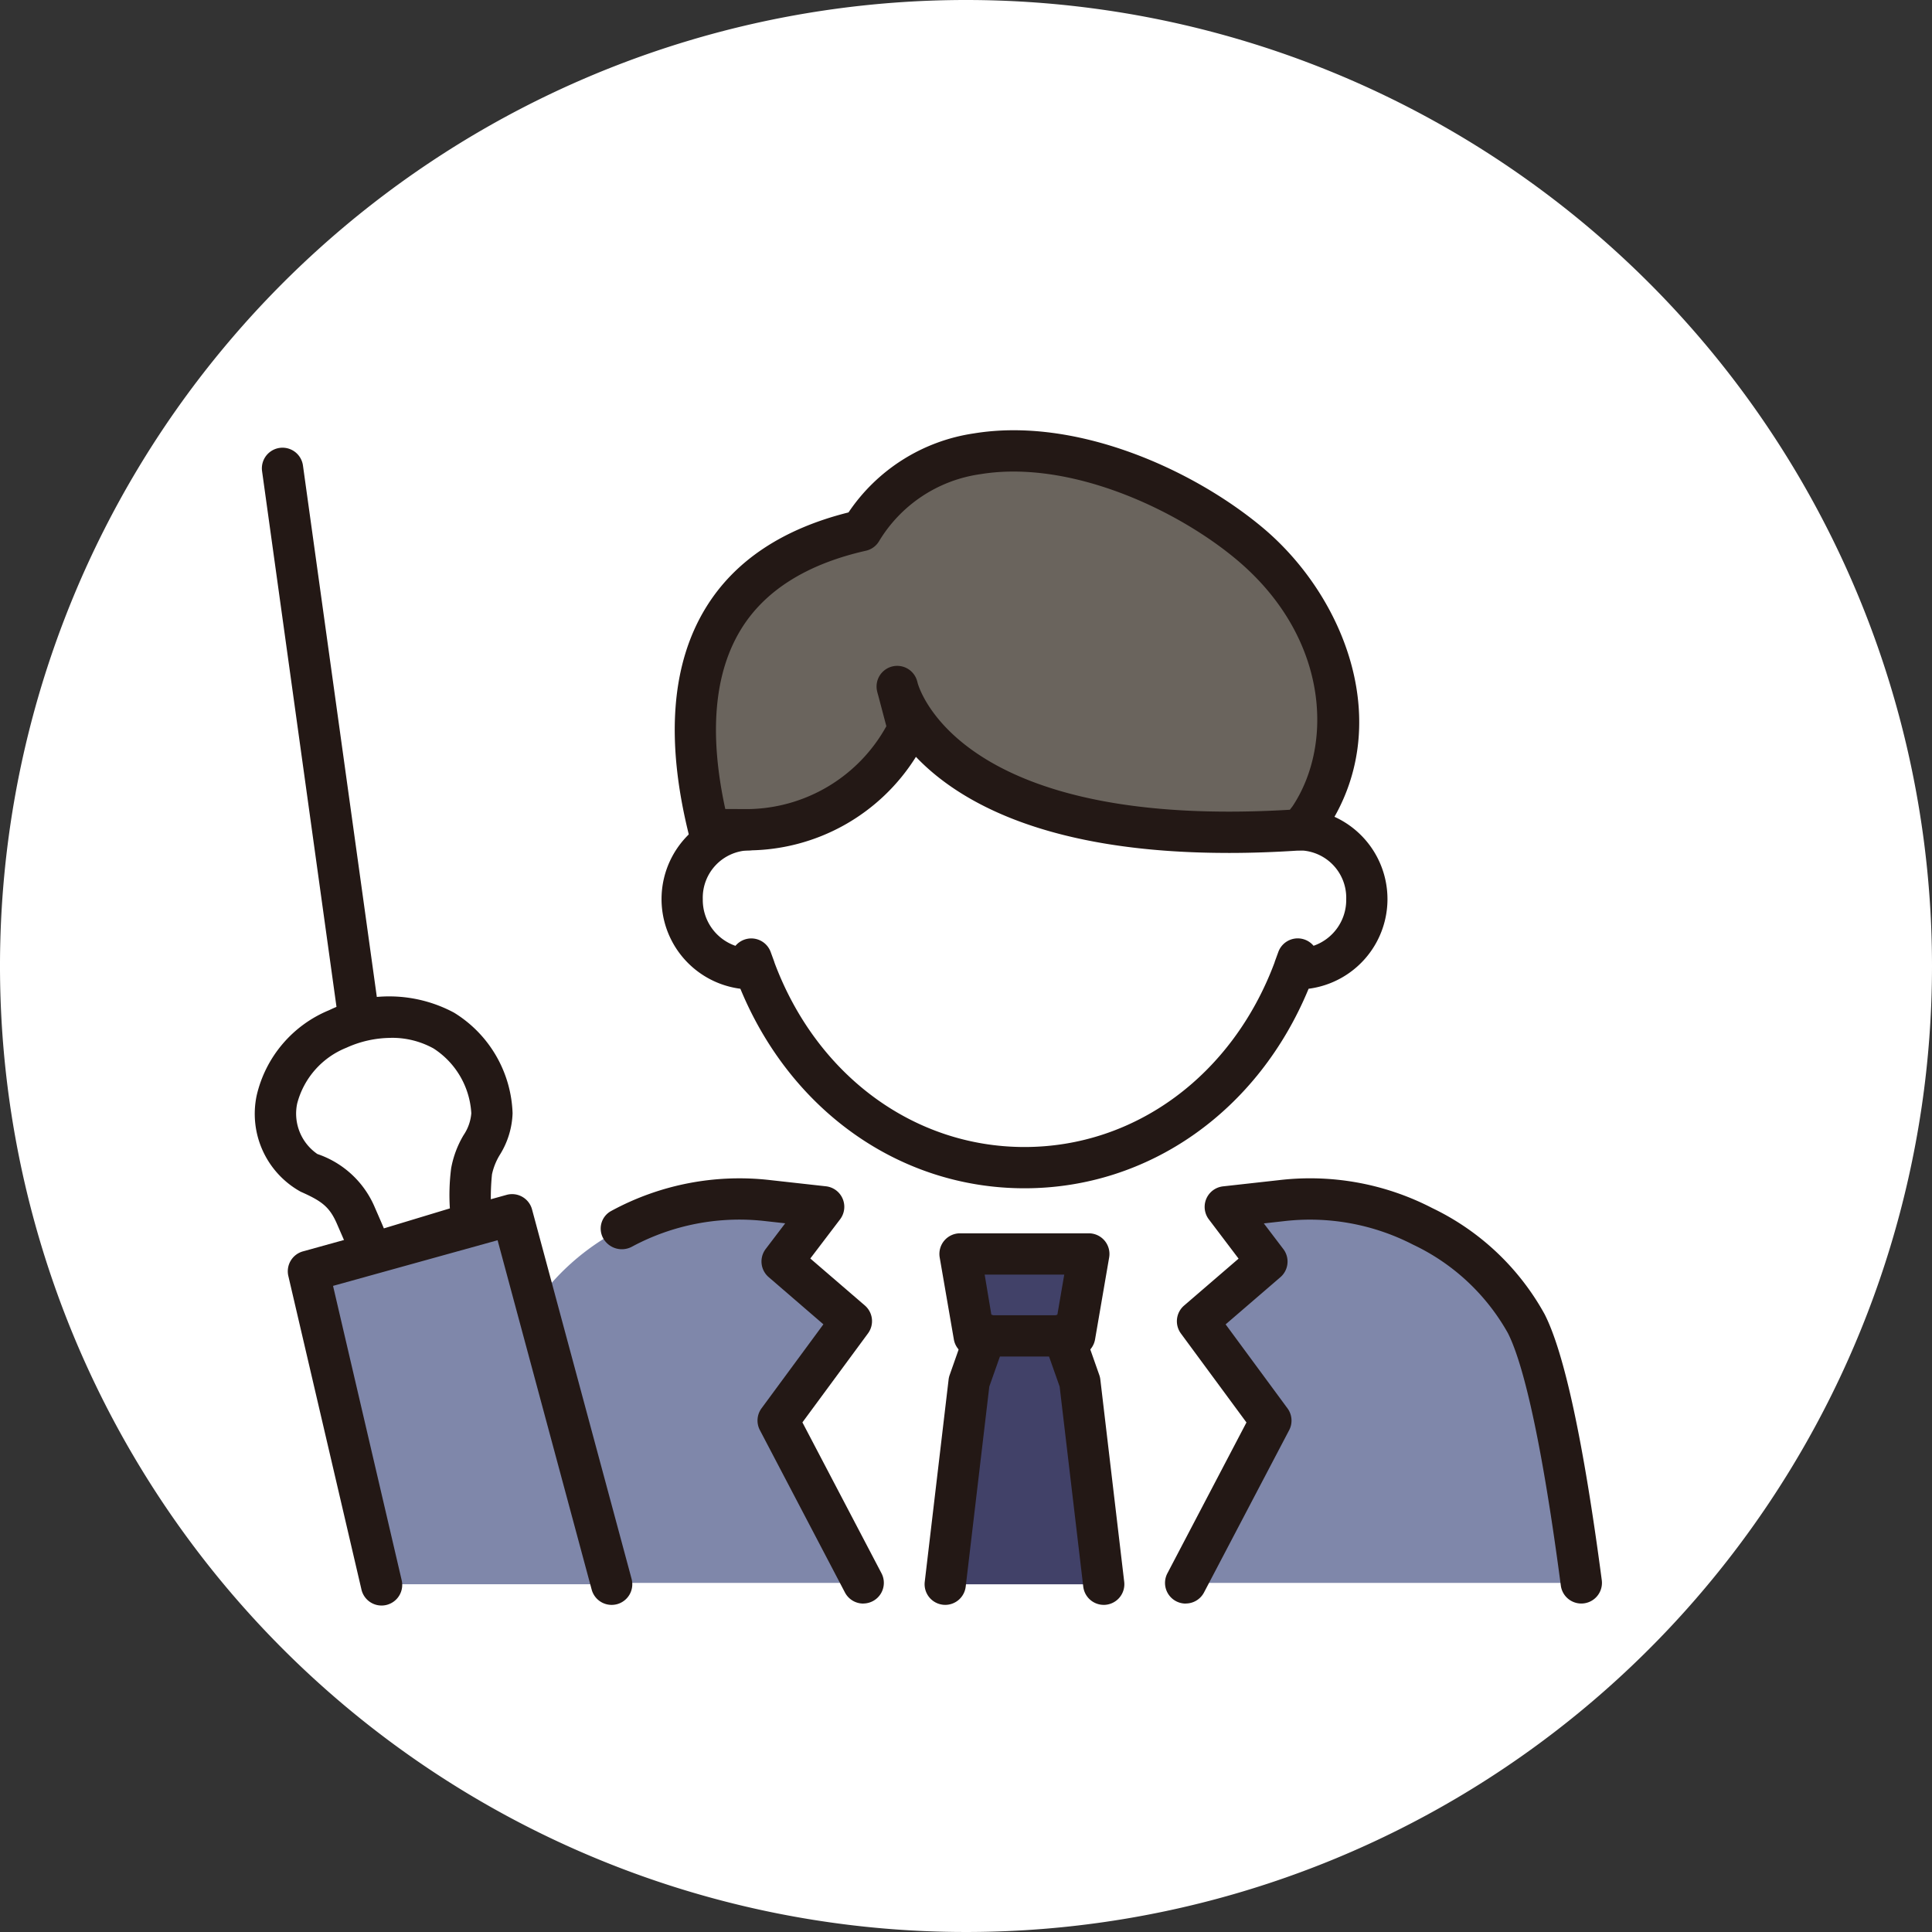 <svg xmlns="http://www.w3.org/2000/svg" width="116" height="116" viewBox="0 0 116 116"><rect x="0" y="0" width="116" height="116" fill="#333333" stroke="none"/><g transform="translate(0 4)"><path d="M154.721,99.544a58,58,0,1,1-58-58,58,58,0,0,1,58,58" transform="translate(-38.721 -45.544)" fill="#fff"/><g transform="translate(15.312 21.833)"><g transform="translate(0 0)"><path d="M75.245,27.458a4.17,4.17,0,0,1,0,8.331c-.123,0-.245-.007-.365-.019l.2-.546c-2.686,7.967-9.319,12.523-16.4,12.523s-13.716-4.556-16.4-12.523l.2.546c-.12.011-.242.019-.365.019a4.17,4.17,0,0,1,0-8.331L58.22,10.609Z" transform="translate(-12.475 -3.472)" fill="#fff"/><path d="M58.072,48.382c-7.479,0-14.035-4.655-17.059-11.98a5.428,5.428,0,0,1-.071-10.757l15.778-16.5a1.239,1.239,0,0,1,1.767-.024L75.18,25.643a5.427,5.427,0,0,1-.05,10.759c-3.024,7.325-9.58,11.98-17.059,11.98M43.062,34.836c2.522,6.746,8.35,11.068,15.01,11.068s12.485-4.32,15.009-11.063c.009-.032.019-.065.031-.1l.2-.546a1.239,1.239,0,0,1,2.116-.373,2.913,2.913,0,0,0,1.961-2.8,2.843,2.843,0,0,0-2.745-2.926,1.241,1.241,0,0,1-.872-.359L57.641,11.773,42.4,27.711a1.239,1.239,0,0,1-.9.383,2.843,2.843,0,0,0-2.744,2.926,2.914,2.914,0,0,0,1.962,2.805,1.239,1.239,0,0,1,2.116.374l.2.546c.011.03.02.061.029.091" transform="translate(-11.872 -2.869)" fill="#231815"/><rect width="39.687" height="21.123" transform="translate(26.441 48.081)" fill="#fff"/><path d="M69.813,78.434H63.773l-.846-4.918h7.732Z" transform="translate(-20.594 -24.059)" fill="#414168"/><path d="M71.118,95.7,69.684,83.545l-1-2.843H64.036l-1,2.843L61.6,95.7Z" transform="translate(-20.159 -26.411)" fill="#414168"/><path d="M106.815,91.661c-.863-6.548-1.993-13-3.309-15.571a14.233,14.233,0,0,0-6.213-5.833,14.79,14.79,0,0,0-8.518-1.542l-3.335.371,2.495,3.282-4.158,3.58,4.4,5.967-5.107,9.746Z" transform="translate(-27.184 -22.456)" fill="#7f87aa"/><path d="M18.978,91.661c.863-6.548,1.993-13,3.309-15.571A14.233,14.233,0,0,1,28.5,70.257a14.79,14.79,0,0,1,8.518-1.542l3.335.371-2.495,3.282,4.158,3.58-4.4,5.967,5.107,9.746Z" transform="translate(-6.211 -22.456)" fill="#7f87aa"/><path d="M69.211,79.07H63.17a1.238,1.238,0,0,1-1.221-1.03L61.1,73.123a1.239,1.239,0,0,1,1.221-1.45h7.732a1.239,1.239,0,0,1,1.221,1.45l-.846,4.918a1.238,1.238,0,0,1-1.221,1.03m-5-2.479h3.952l.419-2.439H63.8Z" transform="translate(-19.991 -23.456)" fill="#231815"/><path d="M61,96.334a1.208,1.208,0,0,1-.147-.009,1.239,1.239,0,0,1-1.086-1.376L61.2,82.8a1.229,1.229,0,0,1,.063-.268l1-2.842a1.239,1.239,0,1,1,2.337.825l-.957,2.712L62.226,95.24A1.24,1.24,0,0,1,61,96.334" transform="translate(-19.556 -25.808)" fill="#231815"/><path d="M73.959,96.334a1.24,1.24,0,0,1-1.23-1.095L71.311,83.225l-.957-2.712a1.239,1.239,0,1,1,2.337-.825l1,2.842a1.229,1.229,0,0,1,.063.268l1.434,12.152a1.239,1.239,0,0,1-1.086,1.376,1.207,1.207,0,0,1-.147.009" transform="translate(-23.001 -25.808)" fill="#231815"/><path d="M51.418,15.984S53.4,26.1,75.632,24.59l.529-.683c3.8-5.658.867-12.8-3.633-16.539C66.244,2.15,54.3-1.54,49.266,6.631,38.507,9.053,38.417,17.777,40.112,24.58l2.379.01c6.774,0,9.6-6.065,9.6-6.065Z" transform="translate(-12.862 -0.604)" fill="#6a645d"/><path d="M70.685,25.378c-10.865,0-16.175-3.07-18.745-5.769a11.95,11.95,0,0,1-10.052,5.616l-2.384-.01a1.24,1.24,0,0,1-1.2-.94C36.9,18.62,37.244,14.03,39.339,10.633c1.724-2.8,4.6-4.71,8.553-5.7A10.988,10.988,0,0,1,55.415.19c6.075-1,13.067,2.1,17.3,5.621,5,4.156,8.061,11.941,3.87,18.183-.016.023-.032.046-.049.068l-.529.683a1.241,1.241,0,0,1-.9.478q-2.354.159-4.427.156M52.056,15.223c.3.96,3.331,8.7,22.335,7.562l.16-.207c2.5-3.763,2.151-10.235-3.418-14.86C67.455,4.663,61.1,1.769,55.817,2.636a8.473,8.473,0,0,0-6.1,4.04,1.233,1.233,0,0,1-.783.558c-3.535.8-6.054,2.377-7.486,4.7-1.621,2.63-1.942,6.262-.955,10.806l1.4.006a9.631,9.631,0,0,0,8.271-4.976l-.484-1.832c-.05-.17-.075-.282-.082-.32a1.24,1.24,0,0,1,2.415-.556Z" transform="translate(-12.258 0)" fill="#231815"/><path d="M82.46,92.3a1.24,1.24,0,0,1-1.1-1.815l4.748-9.06-3.936-5.342a1.24,1.24,0,0,1,.189-1.674l3.274-2.82L83.85,69.232a1.24,1.24,0,0,1,.85-1.982l3.335-.371a15.95,15.95,0,0,1,9.232,1.676,15.2,15.2,0,0,1,6.74,6.365c1.187,2.321,2.343,7.695,3.435,15.975a1.24,1.24,0,0,1-2.459.324c-1.313-9.962-2.456-13.747-3.183-15.168a12.788,12.788,0,0,0-5.687-5.3,13.512,13.512,0,0,0-7.8-1.407l-1.162.13,1.171,1.541a1.239,1.239,0,0,1-.178,1.69l-3.286,2.831,3.714,5.042a1.24,1.24,0,0,1,.1,1.31L83.56,91.632a1.239,1.239,0,0,1-1.1.664" transform="translate(-26.581 -21.852)" fill="#231815"/><path d="M46.618,92.3a1.239,1.239,0,0,1-1.1-.664L40.41,81.887a1.24,1.24,0,0,1,.1-1.311l3.714-5.042L40.938,72.7a1.239,1.239,0,0,1-.178-1.69l1.171-1.541-1.154-.128a13.618,13.618,0,0,0-8.037,1.526,1.281,1.281,0,0,1-1.722-.474,1.2,1.2,0,0,1,.451-1.657l.048-.026a16.11,16.11,0,0,1,9.533-1.833l3.327.37a1.24,1.24,0,0,1,.85,1.982l-1.789,2.353,3.274,2.82A1.24,1.24,0,0,1,46.9,76.08l-3.936,5.342,4.748,9.06a1.24,1.24,0,0,1-1.1,1.815" transform="translate(-10.098 -21.853)" fill="#231815"/><path d="M13.607,64.767a14.576,14.576,0,0,1,0-3.126c.2-1.361,1.222-2.091,1.222-3.485a6.168,6.168,0,0,0-2.893-4.97c-3.671-2.1-9.217.145-10.015,4.138a4.132,4.132,0,0,0,1.926,4.407,4.513,4.513,0,0,1,2.82,2.584c.365.843.63,1.4.92,2.273Z" transform="translate(-0.604 -17.143)" fill="#fff"/><path d="M6.982,67.222a1.24,1.24,0,0,1-1.175-.847c-.219-.659-.427-1.132-.69-1.732L4.925,64.2c-.449-1.039-.917-1.381-2.184-1.943A5.342,5.342,0,0,1,.1,56.475a7.322,7.322,0,0,1,4.357-5.12,8.253,8.253,0,0,1,7.488.149,7.375,7.375,0,0,1,3.519,6.045,5.009,5.009,0,0,1-.757,2.48,3.741,3.741,0,0,0-.48,1.189,13.655,13.655,0,0,0,.009,2.84,1.239,1.239,0,0,1-.876,1.29l-6.02,1.82a1.229,1.229,0,0,1-.359.053m1.185-14.2a6.512,6.512,0,0,0-2.681.592,4.956,4.956,0,0,0-2.954,3.35,2.941,2.941,0,0,0,1.213,3.031A5.735,5.735,0,0,1,7.2,63.217l.188.431c.121.279.236.54.348.811l3.963-1.2a12.563,12.563,0,0,1,.077-2.41,5.962,5.962,0,0,1,.748-1.993,2.72,2.72,0,0,0,.462-1.308,4.965,4.965,0,0,0-2.269-3.893,5.137,5.137,0,0,0-2.55-.637" transform="translate(0 -16.538)" fill="#231815"/><path d="M6.428,36.98A1.24,1.24,0,0,1,5.2,35.911L.623,2.967a1.239,1.239,0,1,1,2.455-.34L7.657,35.57a1.241,1.241,0,0,1-1.229,1.41" transform="translate(-0.2 -0.51)" fill="#231815"/><path d="M22.787,92.2,16.809,70.017,4.58,73.411,8.962,92.2Z" transform="translate(-1.499 -22.914)" fill="#7f87aa"/><path d="M22.37,92.838a1.241,1.241,0,0,1-1.2-.917L15.521,70.943,5.641,73.684,9.753,91.317a1.24,1.24,0,1,1-2.414.563L2.957,73.089a1.24,1.24,0,0,1,.875-1.476L16.061,68.22a1.24,1.24,0,0,1,1.528.872l5.977,22.184a1.24,1.24,0,0,1-.875,1.52,1.274,1.274,0,0,1-.322.042" transform="translate(-0.957 -22.311)" fill="#231815"/></g></g></g></svg>